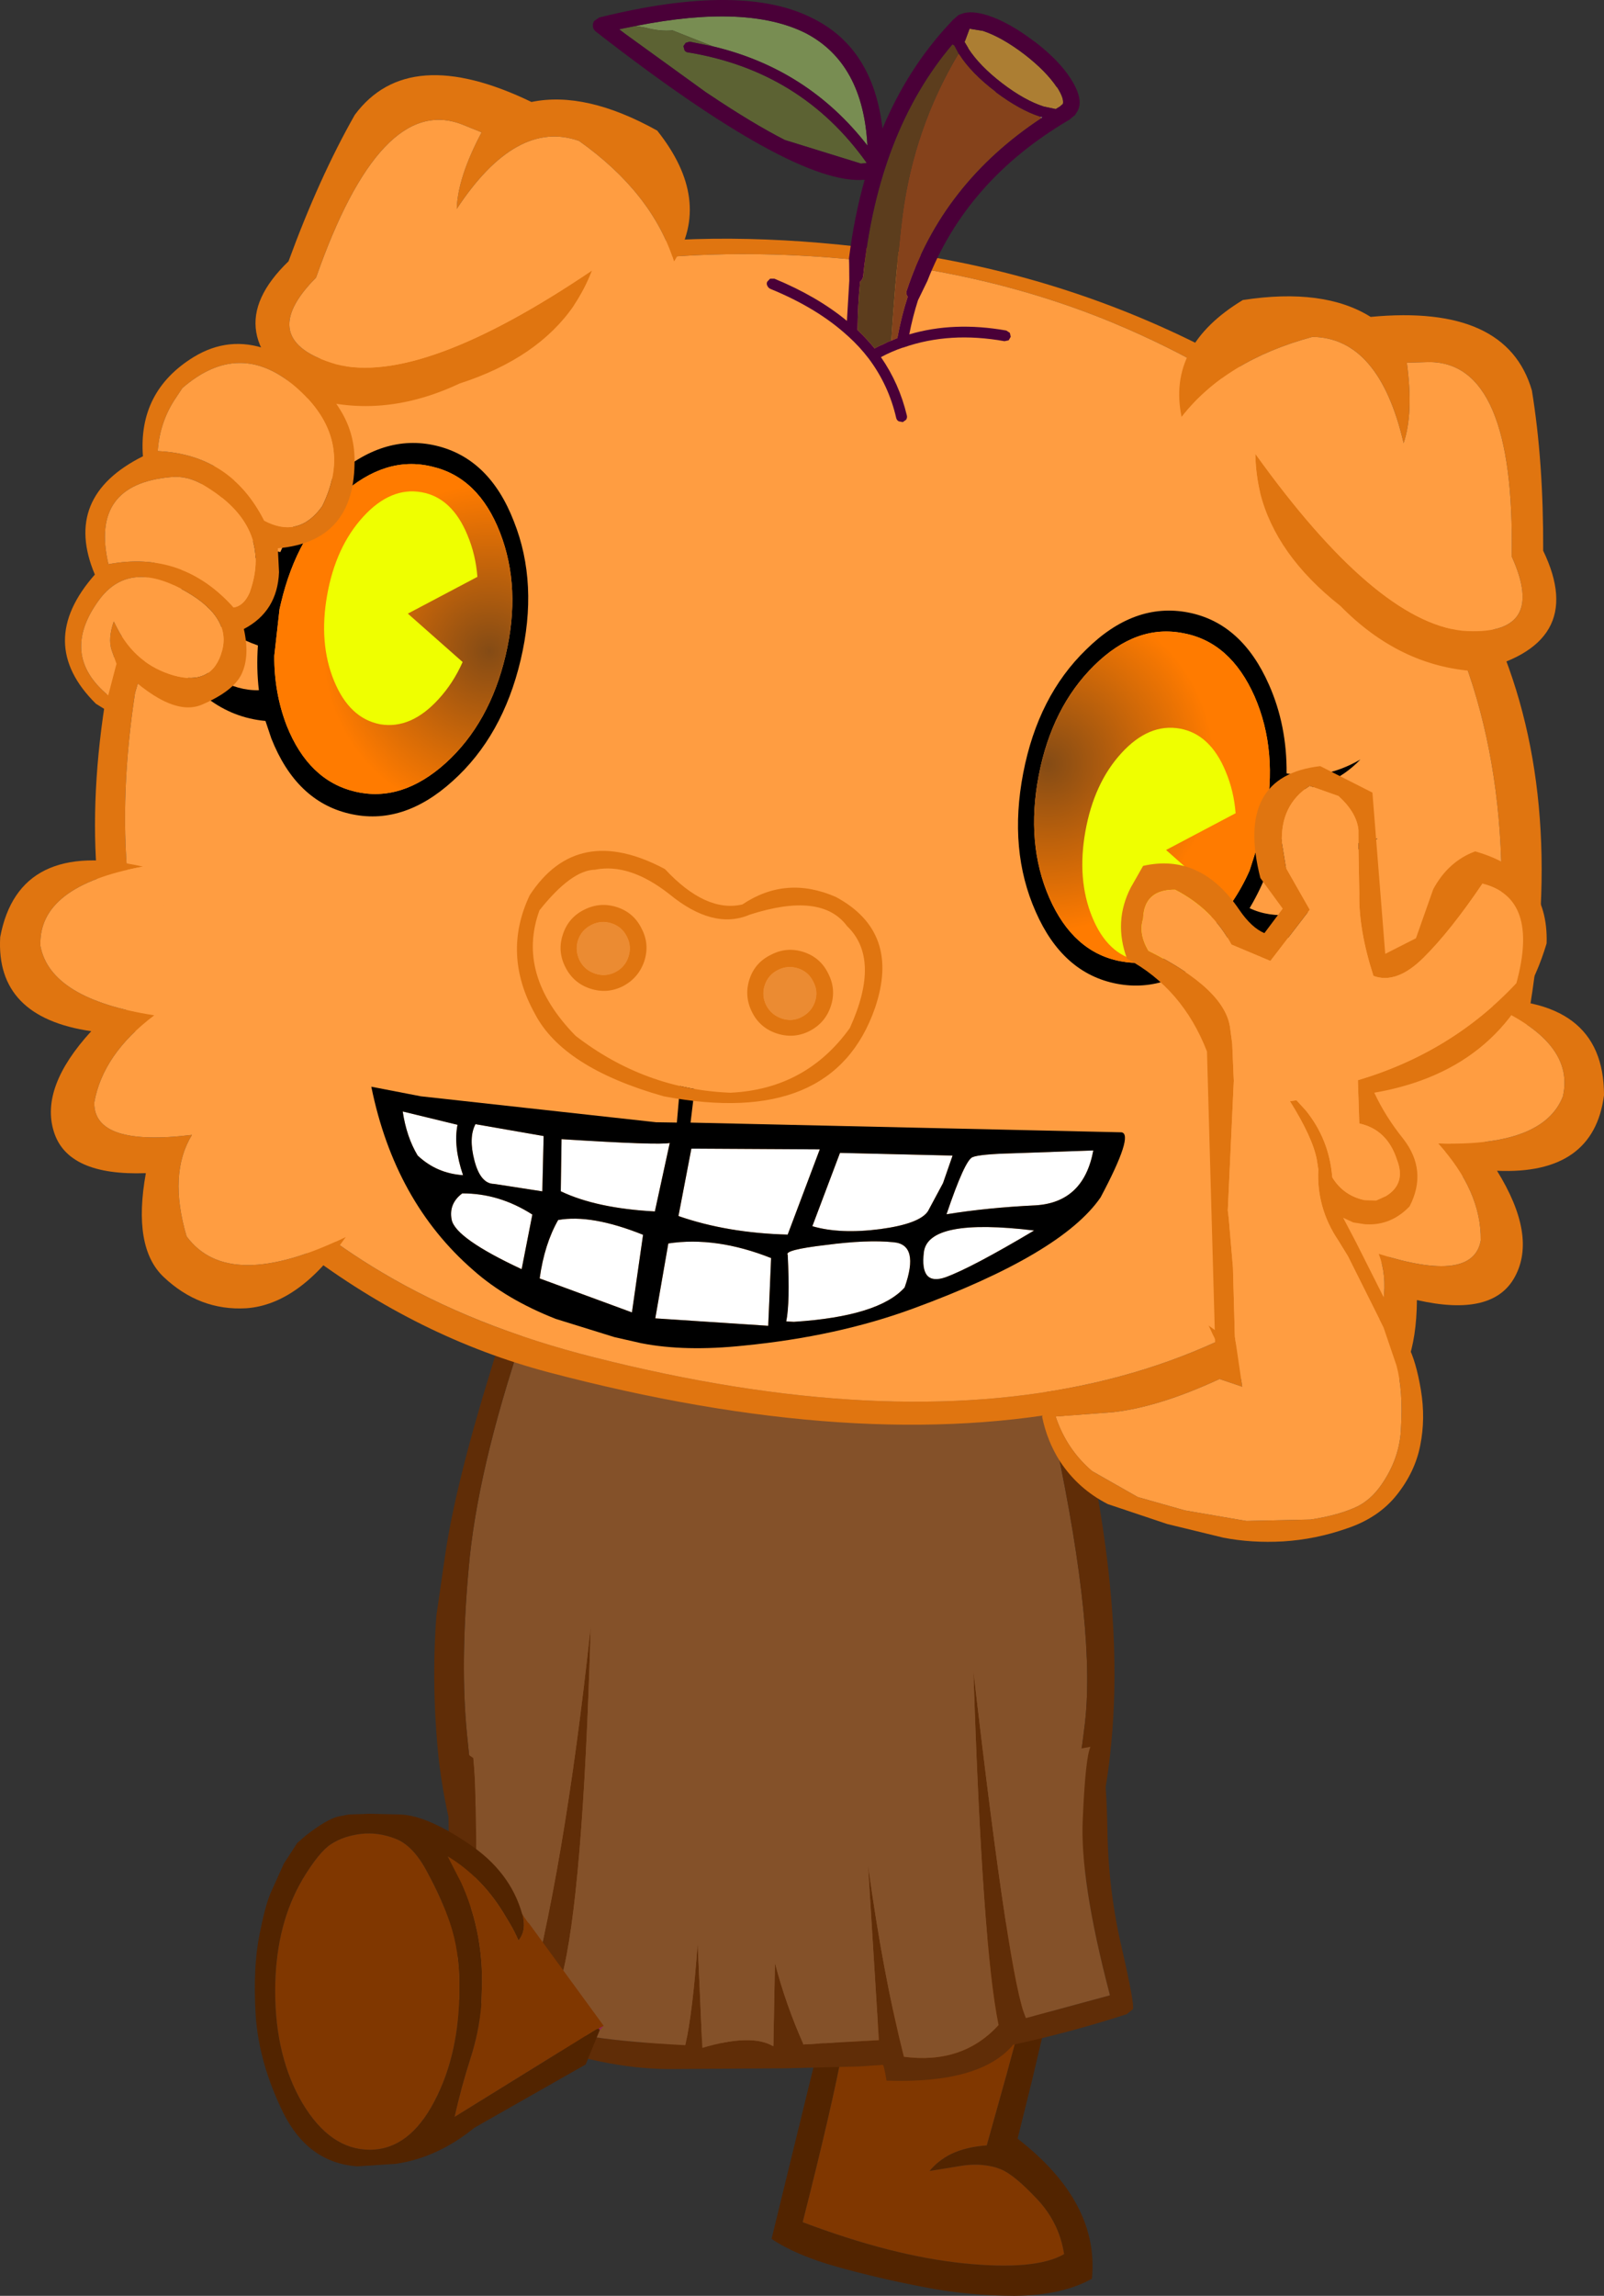 <svg version="1.1" xmlns="http://www.w3.org/2000/svg" xmlns:xlink="http://www.w3.org/1999/xlink" width="222.158" height="317.751" viewBox="0,0,222.158,317.751"><rect x="0" y="0" width="222.158" height="317.751" fill="#333333" stroke="none"/><defs><radialGradient cx="201.182" cy="106.212" r="23.052" gradientUnits="userSpaceOnUse" id="color-1"><stop offset="0" stop-color="#844b15"/><stop offset="1" stop-color="#ff7b00"/></radialGradient><radialGradient cx="278.461" cy="121.78" r="23.09" gradientUnits="userSpaceOnUse" id="color-2"><stop offset="0" stop-color="#844b15"/><stop offset="1" stop-color="#ff7b00"/></radialGradient></defs><g transform="translate(-133.38,-16.068)"><g data-paper-data="{&quot;isPaintingLayer&quot;:true}" stroke-linecap="butt" stroke-linejoin="miter" stroke-dasharray="" stroke-dashoffset="0" style="mix-blend-mode: normal"><g data-paper-data="{&quot;index&quot;:null}" fill-rule="nonzero" stroke="none" stroke-width="1" stroke-miterlimit="10"><path d="M215.136,170.061c3.193,-4.21 7.193,-7.017 12,-8.421c4.772,-1.439 9.596,-1.965 14.473,-1.579c5.965,0.035 11.684,1.368 17.158,4l0.105,0.053c3.895,3.193 7.053,7.053 9.474,11.579c1.614,3.053 2.947,6.246 4,9.579c1.544,4.912 2.86,9.807 3.947,14.684l2.789,13.052l0.474,2.421c3.825,18 5.158,31.28 4,39.841l-0.263,2.105c-0.842,5.544 -2.088,10.982 -3.737,16.316l-2.21,6.526c-2.982,8.105 -8.614,13.473 -16.894,16.105c-7.789,2.421 -15.772,3.333 -23.947,2.737c-6.14,-0.175 -11.859,-1.561 -17.158,-4.158c-2.105,-1.053 -4.158,-2.298 -6.158,-3.737c-6.702,-4.842 -11,-11.368 -12.895,-19.579c-0.842,-3.649 -1.579,-8.737 -2.21,-15.263c-0.667,-6.526 -0.596,-14.263 0.211,-23.21c0.772,-8.982 3.316,-19.859 7.631,-32.631c1.684,-4.912 2.754,-8.579 3.21,-11l0.211,-3l5.789,-16.421" fill="#845129"/><path d="M258.766,164.008l-0.421,-1l0.158,-0.053l0.263,0.316c3.298,1.193 6.14,3.105 8.526,5.737c3.614,4.035 6.386,8.438 8.316,13.21c1.93,4.737 3.386,9.772 4.368,15.105c0.947,5.298 1.807,9.596 2.579,12.895l1.842,7.526c1.789,8.877 2.86,17.035 3.21,24.473c0.246,5.403 0.14,10.456 -0.316,15.158c-0.351,3.825 -0.93,7.403 -1.737,10.737c-1.86,7.403 -3.386,12.158 -4.579,14.263c-1.228,2.07 -3.298,4.807 -6.21,8.21c-2.912,3.368 -8.789,6.281 -17.631,8.737c-8.877,2.456 -17.701,2.895 -26.473,1.316c-7.544,-1.333 -14.123,-3.667 -19.737,-7c-2.526,-1.509 -4.737,-3.456 -6.631,-5.842c-5.333,-7.333 -8.702,-16.614 -10.105,-27.842c-0.737,-6.842 -0.86,-13.596 -0.368,-20.263l1.211,-8.368c0.947,-6.491 3.053,-15.017 6.316,-25.579c1.579,-5.263 2.702,-8.667 3.368,-10.21l1.526,-3.316l0.947,-1.737l0.474,-1l1.684,-3l-0.211,3c-0.456,2.421 -1.526,6.088 -3.21,11c-4.316,12.772 -6.86,23.649 -7.631,32.631c-0.807,8.947 -0.877,16.684 -0.211,23.21c0.632,6.526 1.368,11.614 2.21,15.263c1.895,8.21 6.193,14.737 12.895,19.579c2,1.439 4.053,2.684 6.158,3.737c5.298,2.596 11.017,3.982 17.158,4.158c8.175,0.596 16.158,-0.316 23.947,-2.737c8.281,-2.632 13.912,-8 16.894,-16.105l2.21,-6.526c1.649,-5.333 2.895,-10.772 3.737,-16.316l0.263,-2.105c1.158,-8.561 -0.175,-21.842 -4,-39.841l-0.474,-2.421l-2.789,-13.052c-1.088,-4.877 -2.403,-9.772 -3.947,-14.684c-1.053,-3.333 -2.386,-6.526 -4,-9.579c-2.421,-4.526 -5.579,-8.386 -9.474,-11.579l-0.105,-0.105" fill="#602d07"/></g><g fill-rule="nonzero" stroke="none" stroke-width="1" stroke-miterlimit="10"><path d="M272.777,303.23l7.104,-26.193l3.212,-1.986l0.049,0.011l-6.82,28.935l-0.049,-0.011l0.049,0.011l-2.002,8.071c7.564,5.861 10.995,12.323 10.293,19.387c-2.81,1.557 -6.4,2.345 -10.767,2.363c-4.361,-0.015 -8.567,-0.425 -12.619,-1.232c-4.059,-0.774 -8.017,-1.698 -11.874,-2.772c-3.824,-1.067 -6.86,-2.359 -9.11,-3.876l5.358,-21.932l1.297,-5.286l3.25,0.702c-0.95,5.189 -2.813,13.256 -5.591,24.201c8.258,3.125 15.699,5.025 22.322,5.7c6.623,0.675 11.251,0.25 13.883,-1.278c-0.462,-2.952 -1.73,-5.511 -3.804,-7.677c-2.067,-2.199 -3.716,-3.552 -4.947,-4.058l-0.668,-0.247c-1.587,-0.446 -3.256,-0.515 -5.006,-0.206l-4.22,0.686c0.792,-0.963 1.786,-1.744 2.981,-2.345c1.38,-0.664 3.03,-1.063 4.949,-1.198l2.73,-9.77" fill="#522400"/><path d="M250.149,299.422l29.732,-22.385l-7.104,26.193l-2.73,9.77c-1.919,0.135 -3.569,0.534 -4.949,1.198c-1.195,0.601 -2.189,1.382 -2.981,2.345l4.22,-0.686c1.75,-0.309 3.419,-0.24 5.006,0.206l0.668,0.247c1.231,0.506 2.88,1.859 4.947,4.058c2.074,2.166 3.342,4.725 3.804,7.677c-2.632,1.527 -7.26,1.953 -13.883,1.278c-6.623,-0.675 -14.064,-2.576 -22.322,-5.7c2.778,-10.945 4.641,-19.012 5.591,-24.201" fill="#803700"/></g><g fill-rule="nonzero" stroke="none" stroke-width="1" stroke-miterlimit="10"><path d="M198.934,259.394c0.146,1.458 0.238,2.989 0.277,4.593l0.102,5.395c0.039,1.935 0.019,3.631 -0.058,5.089l-0.525,4.71c-0.292,1.672 -0.685,3.364 -1.181,5.074l-0.583,2.085l-2.144,6.372c4.025,0.136 7.748,1.006 11.17,2.61c3.714,-13.542 6.781,-31.584 9.201,-54.128c-0.71,24.964 -2.061,41.189 -4.054,48.674l-1.502,6.474c2.071,1.322 8.292,2.25 18.665,2.785c0.68,-3.072 1.249,-7.762 1.706,-14.072l0.642,14.451c4.569,-1.361 7.85,-1.434 9.843,-0.219l0.219,-11.549c0.962,3.743 2.265,7.466 3.908,11.17v0.117l10.484,-0.598l-1.502,-24.221c1.39,10.12 3.048,18.961 4.972,26.524c5.424,0.71 9.794,-0.753 13.109,-4.389c-1.497,-7.233 -2.659,-23.564 -3.485,-48.995c3.325,28.775 5.75,44.786 7.276,48.033l11.607,-3.15v-0.117c-2.78,-10.586 -4.025,-18.699 -3.733,-24.337c0.243,-5.629 0.598,-8.944 1.064,-9.945c0.467,0.36 0.948,0.967 1.444,1.823c0.496,0.855 0.797,4.083 0.904,9.682c0.078,5.561 0.739,11 1.983,16.317c1.215,5.308 1.73,8.142 1.546,8.501l-0.846,0.685c-5.211,1.682 -10.455,3.091 -15.734,4.229c-3.033,3.607 -8.88,5.264 -17.542,4.972c-0.253,-1.526 -0.433,-2.255 -0.54,-2.187l-3.15,0.219l-10.266,0.262l-16.215,0.102c-5.988,-0.029 -12.511,-1.366 -19.569,-4.01c-3.714,-2.207 -6.513,-3.135 -8.399,-2.785c-2.071,0.36 -4.263,-0.083 -6.576,-1.327c0.962,-2.498 1.764,-5.157 2.406,-7.976l0.7,-3.689l0.642,-4.812l0.365,-4.972l-0.102,-8.939c-0.068,-1.633 -0.194,-3.237 -0.379,-4.812l2.683,-0.525l1.167,0.802" fill="#602d07"/><path d="M199.211,263.988c-0.039,-1.604 -0.131,-3.135 -0.277,-4.593l12.847,-18.723l53.37,4.01l3.048,2.668c0.826,25.431 1.988,41.763 3.485,48.995c-3.315,3.636 -7.685,5.099 -13.109,4.389c-1.925,-7.563 -3.582,-16.405 -4.972,-26.524l1.502,24.221l-10.484,0.598v-0.117c-1.643,-3.704 -2.946,-7.427 -3.908,-11.17l-0.219,11.549c-1.993,-1.215 -5.274,-1.142 -9.843,0.219l-0.642,-14.451c-0.457,6.309 -1.026,11 -1.706,14.072c-10.373,-0.535 -16.594,-1.463 -18.665,-2.785l1.502,-6.474c1.993,-7.485 3.344,-23.71 4.054,-48.674c-2.421,22.544 -5.488,40.586 -9.201,54.128c-3.422,-1.604 -7.145,-2.474 -11.17,-2.61l2.144,-6.372l0.583,-2.085c0.496,-1.711 0.889,-3.402 1.181,-5.074l0.525,-4.71c0.078,-1.458 0.097,-3.155 0.058,-5.089l-0.102,-5.395M284.413,257.834c-0.467,1.001 -0.821,4.316 -1.064,9.945c-0.292,5.638 0.953,13.751 3.733,24.337v0.117l-11.607,3.15c-1.526,-3.247 -3.952,-19.258 -7.276,-48.033l13.372,11.884l0.277,-0.481c0.243,-0.399 0.578,-0.612 1.006,-0.642l1.56,-0.277" fill="#845129"/></g><g fill-rule="nonzero" stroke="none" stroke-width="1" stroke-miterlimit="10"><path d="M260.331,51.301c15.075,2.376 29.246,7.117 42.515,14.222c35.432,19.033 49.493,49.507 42.182,91.422c-1.593,9.162 -4.962,16.927 -10.106,23.298c-26.231,32.338 -68.104,40.918 -125.619,25.74c-11.965,-3.172 -23.247,-8.767 -33.847,-16.784c-10.6,-8.018 -18.625,-18.7 -24.074,-32.045c-5.449,-13.346 -6.301,-29.67 -2.554,-48.973c16.116,-46.978 53.284,-65.937 111.503,-56.879M152.08,111.998c-5.599,36.63 5.795,63.352 34.182,80.166c8.505,5.062 18.349,8.993 29.531,11.794c53.31,13.466 92.077,4.68 116.303,-26.358c4.065,-5.29 6.654,-11.711 7.768,-19.261c6.988,-47.678 -10.5,-80.227 -52.465,-97.648c-13.933,-5.758 -29.567,-8.89 -46.903,-9.395c-47.155,-1.266 -76.627,18.967 -88.417,60.702" fill="#e07510"/><path d="M240.497,51.296c17.336,0.505 32.97,3.636 46.903,9.395c41.965,17.421 59.453,49.97 52.465,97.648c-1.113,7.551 -3.703,13.971 -7.768,19.261c-24.226,31.038 -62.993,39.824 -116.303,26.358c-11.182,-2.801 -21.026,-6.733 -29.531,-11.794c-28.387,-16.814 -39.781,-43.536 -34.182,-80.166c11.789,-41.734 41.262,-61.968 88.417,-60.702" fill="#ff9d41"/></g><g data-paper-data="{&quot;index&quot;:null}" fill-rule="nonzero" stroke="none" stroke-width="1" stroke-miterlimit="10"><path d="M172.203,92.482c1.77,-4.045 4.185,-7.442 7.245,-10.192c4.639,-4.183 9.412,-5.697 14.316,-4.541c4.938,1.164 8.531,4.649 10.778,10.456c2.297,5.747 2.614,12.144 0.952,19.189c-1.662,7.045 -4.809,12.643 -9.441,16.793c-4.598,4.158 -9.366,5.655 -14.304,4.491c-4.905,-1.156 -8.501,-4.625 -10.79,-10.406l-0.812,-2.422c-2.95,-0.27 -5.614,-1.306 -7.991,-3.105c-2.47,-1.857 -4.05,-4.479 -4.741,-7.864c4.097,4.578 8.037,6.817 11.82,6.717c-0.237,-2.004 -0.281,-4.068 -0.135,-6.194c-4.812,-1.701 -8.841,-4.988 -12.089,-9.862c3.896,3.327 8.099,5.203 12.609,5.628l0.448,-2.126l1.234,-4.331c-3.748,-1.698 -6.297,-4.424 -7.646,-8.177c2.295,3.197 5.144,5.179 8.544,5.945M180.609,84.583c-4.06,3.682 -6.827,8.644 -8.299,14.884l-0.214,0.906l-0.728,6.469c-0.021,3.395 0.55,6.611 1.714,9.647c2.028,5.082 5.192,8.13 9.492,9.143c4.3,1.014 8.476,-0.304 12.529,-3.953c4.06,-3.682 6.827,-8.644 8.299,-14.884c1.472,-6.24 1.215,-11.914 -0.772,-17.022c-1.987,-5.108 -5.134,-8.152 -9.442,-9.132c-4.292,-1.047 -8.485,0.267 -12.579,3.941" fill="#000000"/><path d="M172.311,99.467c1.472,-6.24 4.238,-11.202 8.299,-14.884c4.094,-3.674 8.287,-4.988 12.579,-3.941c4.308,0.98 7.455,4.024 9.442,9.132c1.987,5.108 2.244,10.782 0.772,17.022c-1.472,6.24 -4.238,11.202 -8.299,14.884c-4.052,3.649 -8.229,4.966 -12.529,3.953c-4.3,-1.014 -7.464,-4.061 -9.492,-9.143c-1.163,-3.037 -1.734,-6.252 -1.714,-9.647l0.728,-6.469l0.214,-0.906" fill="url(#color-1)"/></g><path d="M198.135,90.157c0.754,1.796 1.209,3.713 1.366,5.749l-9.632,5.089l7.585,6.701c-0.868,1.958 -1.988,3.68 -3.361,5.167c-2.536,2.769 -5.217,3.919 -8.042,3.451c-2.847,-0.542 -4.983,-2.549 -6.407,-6.023c-1.425,-3.474 -1.742,-7.426 -0.953,-11.857c0.795,-4.464 2.46,-8.08 4.996,-10.849c2.536,-2.769 5.231,-3.899 8.083,-3.391c2.819,0.502 4.941,2.49 6.366,5.964" fill="#efff00" fill-rule="nonzero" stroke="none" stroke-width="1" stroke-miterlimit="10"/><g data-paper-data="{&quot;index&quot;:null}" fill-rule="nonzero" stroke="none" stroke-width="1" stroke-miterlimit="10"><path d="M311.575,123.106c3.416,0.694 6.826,0.052 10.23,-1.924c-2.768,2.872 -6.209,4.314 -10.324,4.328l-0.648,4.456l-0.462,2.123c4.288,1.459 8.891,1.469 13.808,0.03c-4.959,3.116 -9.981,4.465 -15.067,4.046c-0.737,1.999 -1.623,3.865 -2.66,5.596c3.41,1.64 7.921,1.211 13.534,-1.287c-2.017,2.806 -4.532,4.55 -7.546,5.233c-2.906,0.668 -5.759,0.522 -8.562,-0.44l-1.732,1.878c-4.456,4.337 -9.157,6.028 -14.105,5.074c-4.982,-0.961 -8.719,-4.279 -11.21,-9.955c-2.526,-5.683 -3.104,-12.078 -1.735,-19.186c1.369,-7.108 4.278,-12.814 8.728,-17.116c4.428,-4.377 9.133,-6.085 14.115,-5.124c4.948,0.954 8.682,4.289 11.201,10.006c1.666,3.762 2.477,7.85 2.435,12.265M307.141,112.456c-2.23,-5.029 -5.517,-7.945 -9.861,-8.747c-4.331,-0.87 -8.449,0.618 -12.354,4.464c-3.904,3.846 -6.463,8.917 -7.676,15.213c-1.213,6.296 -0.721,11.955 1.475,16.977c2.202,4.988 5.473,7.901 9.811,8.737c4.338,0.836 8.473,-0.648 12.404,-4.454c2.305,-2.294 4.143,-4.994 5.514,-8.099l1.985,-6.2l0.176,-0.914c1.213,-6.296 0.721,-11.955 -1.475,-16.977" fill="#000000"/><path d="M308.616,129.433l-0.176,0.914l-1.985,6.2c-1.372,3.106 -3.21,5.805 -5.514,8.099c-3.932,3.806 -8.066,5.29 -12.404,4.454c-4.338,-0.836 -7.608,-3.749 -9.811,-8.737c-2.196,-5.022 -2.688,-10.681 -1.475,-16.977c1.213,-6.296 3.771,-11.367 7.676,-15.213c3.904,-3.846 8.022,-5.334 12.354,-4.464c4.344,0.803 7.632,3.718 9.861,8.747c2.196,5.022 2.688,10.681 1.475,16.977" fill="url(#color-2)"/></g><path d="M303.149,122.872c0.754,1.796 1.209,3.713 1.366,5.749l-9.632,5.089l7.585,6.701c-0.868,1.958 -1.988,3.68 -3.361,5.167c-2.536,2.769 -5.217,3.919 -8.042,3.451c-2.847,-0.542 -4.983,-2.549 -6.407,-6.023c-1.425,-3.474 -1.742,-7.426 -0.953,-11.857c0.795,-4.464 2.46,-8.08 4.996,-10.849c2.536,-2.769 5.231,-3.899 8.083,-3.391c2.819,0.502 4.941,2.49 6.366,5.964" fill="#efff00" fill-rule="nonzero" stroke="none" stroke-width="1" stroke-miterlimit="10"/><g fill-rule="evenodd" stroke="none" stroke-width="1" stroke-miterlimit="10"><path d="M307.92,84.288c-0.42,-1.763 -0.644,-3.566 -0.672,-5.409c11.08,15.448 20.649,23.613 28.708,24.494c7.905,0.558 10.171,-2.872 6.798,-10.291c0.316,-18.034 -3.542,-27.001 -11.572,-26.899l-2.947,0.085c0.627,4.681 0.476,8.391 -0.451,11.13c-2.262,-9.713 -6.468,-14.614 -12.617,-14.703c-7.993,2.148 -14.037,5.842 -18.132,11.083c-1.367,-6.547 1.459,-11.941 8.478,-16.183c7.472,-1.151 13.374,-0.373 17.706,2.334c12.562,-1.194 20.005,2.197 22.329,10.174c1.076,6.565 1.598,13.962 1.567,22.191c4.234,8.768 1.055,14.323 -9.538,16.666c-6.921,-0.471 -13.104,-3.481 -18.55,-9.031c-5.961,-4.695 -9.663,-9.908 -11.106,-15.641" data-paper-data="{&quot;index&quot;:null}" fill="#e07510"/><path d="M307.92,84.288l-10.886,-10.51c4.096,-5.241 10.14,-8.935 18.132,-11.083c6.149,0.09 10.355,4.991 12.617,14.703c0.928,-2.739 1.078,-6.449 0.451,-11.13l2.947,-0.085c8.03,-0.102 11.888,8.865 11.572,26.899c3.373,7.418 1.107,10.848 -6.798,10.291c-8.059,-0.881 -17.628,-9.045 -28.708,-24.494c0.028,1.843 0.252,3.646 0.672,5.409" data-paper-data="{&quot;index&quot;:null}" fill="#ff9d41"/></g><g data-paper-data="{&quot;index&quot;:null}" fill-rule="evenodd" stroke="none" stroke-width="1" stroke-miterlimit="10"><path d="M212.876,58.337c-3.344,4.875 -8.626,8.478 -15.847,10.811c-7.034,3.313 -13.878,3.989 -20.532,2.027c-9.119,-5.876 -10.171,-12.19 -3.156,-18.941c2.829,-7.728 5.887,-14.483 9.176,-20.266c4.949,-6.673 13.107,-7.268 24.472,-1.786c5.002,-1.034 10.807,0.286 17.414,3.96c5.109,6.415 5.886,12.454 2.33,18.119c-2.021,-6.337 -6.406,-11.9 -13.155,-16.69c-5.797,-2.051 -11.443,1.084 -16.938,9.407c0.081,-2.891 1.229,-6.422 3.442,-10.594l-2.734,-1.104c-7.495,-2.884 -14.226,4.185 -20.193,21.206c-5.739,5.785 -4.805,9.789 2.801,12.011c7.863,1.973 19.672,-2.361 35.427,-13c-0.666,1.719 -1.502,3.332 -2.508,4.839" data-paper-data="{&quot;index&quot;:null}" fill="#e07510"/><path d="M212.876,58.337c1.006,-1.507 1.842,-3.12 2.508,-4.839c-15.755,10.639 -27.564,14.973 -35.427,13c-7.607,-2.222 -8.54,-6.226 -2.801,-12.011c5.967,-17.022 12.698,-24.091 20.193,-21.206l2.734,1.104c-2.213,4.172 -3.361,7.703 -3.442,10.594c5.494,-8.322 11.14,-11.458 16.938,-9.407c6.749,4.79 11.134,10.353 13.155,16.69l-13.858,6.076" data-paper-data="{&quot;index&quot;:null}" fill="#ff9d41"/></g><g fill-rule="evenodd" stroke="none" stroke-width="1" stroke-miterlimit="10"><path d="M247.746,188.381c3.824,-0.506 6.951,-0.635 9.38,-0.385c2.436,0.207 2.952,2.295 1.546,6.262c-2.388,2.667 -7.499,4.252 -15.333,4.754l-1.062,-0.055c0.354,-1.719 0.422,-4.79 0.204,-9.214c-0.36,-0.454 1.394,-0.908 5.264,-1.363M245.892,185.779l3.828,-10.146l15.593,0.372l-1.323,3.808l-2.076,3.872c-0.753,1.171 -2.959,2.003 -6.616,2.495c-3.71,0.483 -6.846,0.349 -9.407,-0.401M227.348,184.372l1.79,-9.328l17.783,0.102l-4.445,11.797c-5.578,-0.147 -10.621,-1.004 -15.128,-2.57M208.125,193.008c0.444,-3.18 1.298,-5.875 2.563,-8.087c3.063,-0.552 6.982,0.131 11.758,2.048l-1.541,10.74l-12.779,-4.701M207.11,184.168l-1.482,7.558c-6.098,-2.843 -9.327,-5.121 -9.688,-6.834c-0.291,-1.484 0.196,-2.702 1.461,-3.654c3.409,-0.014 6.645,0.962 9.709,2.929M211.153,173.734c9.02,0.573 14.017,0.748 14.99,0.527l-2.063,9.476c-5.389,-0.287 -9.732,-1.218 -13.029,-2.791l0.103,-7.212M208.493,180.957l-6.661,-1.03c-1.263,-0.003 -2.175,-1.074 -2.737,-3.213c-0.561,-2.139 -0.515,-3.824 0.139,-5.056l9.438,1.644l-0.18,7.655M191.227,175.995c-1.023,-1.698 -1.713,-3.729 -2.07,-6.093l7.59,1.843c-0.398,1.972 -0.144,4.296 0.763,6.972c-2.444,-0.165 -4.538,-1.073 -6.283,-2.723M239.782,199.565l-15.643,-1.032l1.806,-10.368c4.401,-0.666 9.146,0.008 14.234,2.024l-0.397,9.376M264.359,192.839c-2.399,0.841 -3.407,-0.311 -3.024,-3.458c0.391,-3.189 5.482,-4.191 15.275,-3.006c-5.761,3.426 -9.845,5.58 -12.252,6.464M268.077,176.225c0.653,-0.277 2.497,-0.455 5.532,-0.534l11.194,-0.395c-0.89,4.795 -3.557,7.327 -7.999,7.595c-4.488,0.217 -8.598,0.63 -12.33,1.239c1.696,-5.002 2.896,-7.638 3.602,-7.905" fill="#ffffff"/><path d="M227.348,184.372c4.507,1.567 9.55,2.424 15.128,2.57l4.445,-11.797l-17.783,-0.102l-1.79,9.328M245.892,185.779c2.561,0.75 5.697,0.884 9.407,0.401c3.657,-0.492 5.862,-1.324 6.616,-2.495l2.076,-3.872l1.323,-3.808l-15.593,-0.372l-3.828,10.146M247.746,188.381c-3.87,0.455 -5.625,0.909 -5.264,1.363c0.218,4.424 0.15,7.495 -0.204,9.214l1.062,0.055c7.834,-0.502 12.945,-2.087 15.333,-4.754c1.405,-3.967 0.89,-6.055 -1.546,-6.262c-2.429,-0.249 -5.555,-0.121 -9.38,0.385M230.889,156.003l-1.865,15.438l59.679,1.343c1.18,0.162 0.218,3.165 -2.888,9.007c-3.604,5.234 -12.273,10.368 -26.006,15.401c-6.984,2.561 -14.78,4.264 -23.389,5.11c-5.429,0.574 -10.163,0.466 -14.201,-0.324l-3.726,-0.845l-8.131,-2.524c-4.577,-1.796 -8.388,-4.045 -11.434,-6.747c-7.253,-6.301 -11.96,-14.764 -14.12,-25.388l6.857,1.325l32.586,3.593l2.877,0.045l1.297,-15.016l2.463,-0.418M268.077,176.225c-0.706,0.268 -1.907,2.903 -3.602,7.905c3.732,-0.609 7.842,-1.022 12.33,-1.239c4.442,-0.268 7.108,-2.8 7.999,-7.595l-11.194,0.395c-3.036,0.079 -4.88,0.257 -5.532,0.534M264.359,192.839c2.406,-0.883 6.49,-3.038 12.252,-6.464c-9.793,-1.185 -14.885,-0.183 -15.275,3.006c-0.383,3.147 0.625,4.299 3.024,3.458M239.782,199.565l0.397,-9.376c-5.088,-2.015 -9.833,-2.69 -14.234,-2.024l-1.806,10.368l15.643,1.032M191.227,175.995c1.745,1.65 3.84,2.558 6.283,2.723c-0.907,-2.677 -1.162,-5.001 -0.763,-6.972l-7.59,-1.843c0.357,2.364 1.047,4.395 2.07,6.093M208.493,180.957l0.18,-7.655l-9.438,-1.644c-0.654,1.232 -0.701,2.918 -0.139,5.056c0.561,2.139 1.474,3.21 2.737,3.213l6.661,1.03M211.153,173.734l-0.103,7.212c3.297,1.573 7.64,2.503 13.029,2.791l2.063,-9.476c-0.973,0.221 -5.969,0.046 -14.99,-0.527M207.11,184.168c-3.064,-1.967 -6.3,-2.943 -9.709,-2.929c-1.265,0.952 -1.752,2.17 -1.461,3.654c0.361,1.713 3.59,3.991 9.688,6.834l1.482,-7.558M208.125,193.008l12.779,4.701l1.541,-10.74c-4.775,-1.918 -8.695,-2.6 -11.758,-2.048c-1.264,2.212 -2.119,4.907 -2.563,8.087" fill="#000000"/></g><g fill-rule="evenodd" stroke="none" stroke-miterlimit="10"><path d="M250.697,144.24c3.161,3.035 3.289,7.739 0.385,14.113c-4.046,5.635 -9.557,8.62 -16.535,8.953c-7.894,-0.312 -15.042,-2.936 -21.443,-7.872c-5.511,-5.63 -7.179,-11.424 -5.004,-17.382c2.943,-3.7 5.503,-5.571 7.681,-5.613c3.183,-0.636 6.615,0.488 10.294,3.373c4.076,3.342 7.792,4.291 11.149,2.847c6.623,-2.129 11.114,-1.602 13.473,1.581M248.457,155.306c0.503,-1.54 0.383,-3.036 -0.361,-4.489c-0.719,-1.482 -1.857,-2.477 -3.414,-2.985c-1.556,-0.508 -3.063,-0.381 -4.521,0.38c-1.482,0.719 -2.475,1.849 -2.978,3.389c-0.508,1.556 -0.385,3.08 0.367,4.571c0.728,1.449 1.87,2.427 3.426,2.935c1.556,0.508 3.059,0.398 4.508,-0.33c1.474,-0.757 2.465,-1.913 2.972,-3.47M243.934,150.117c0.949,0.316 1.637,0.919 2.064,1.811c0.482,0.888 0.565,1.806 0.249,2.755c-0.316,0.949 -0.934,1.66 -1.855,2.133c-0.863,0.453 -1.768,0.521 -2.717,0.205c-0.965,-0.32 -1.681,-0.922 -2.146,-1.805c-0.456,-0.917 -0.527,-1.85 -0.211,-2.799c0.316,-0.949 0.921,-1.645 1.817,-2.089c0.9,-0.461 1.833,-0.531 2.799,-0.211M222.254,144.609c-0.719,-1.482 -1.857,-2.477 -3.414,-2.985c-1.556,-0.508 -3.069,-0.392 -4.539,0.349c-1.465,0.724 -2.452,1.863 -2.96,3.42c-0.524,1.552 -0.408,3.065 0.349,4.539c0.74,1.47 1.888,2.458 3.445,2.966c1.556,0.508 3.059,0.398 4.508,-0.33c1.457,-0.761 2.448,-1.918 2.972,-3.47c0.508,-1.556 0.387,-3.053 -0.361,-4.489M213.451,146.203c0.316,-0.949 0.932,-1.651 1.849,-2.108c0.9,-0.461 1.833,-0.531 2.799,-0.211c0.949,0.316 1.645,0.921 2.089,1.817c0.461,0.9 0.533,1.825 0.218,2.774c-0.299,0.953 -0.909,1.666 -1.83,2.139c-0.896,0.444 -1.818,0.508 -2.767,0.193c-0.965,-0.32 -1.672,-0.919 -2.121,-1.799c-0.456,-0.917 -0.535,-1.852 -0.236,-2.805" fill="#ff9d41" stroke-width="1"/><path d="M248.457,155.306c-0.508,1.556 -1.499,2.713 -2.972,3.47c-1.449,0.728 -2.951,0.838 -4.508,0.33c-1.556,-0.508 -2.699,-1.486 -3.426,-2.935c-0.753,-1.491 -0.875,-3.014 -0.367,-4.571c0.503,-1.54 1.496,-2.669 2.978,-3.389c1.457,-0.761 2.964,-0.888 4.521,-0.38c1.556,0.508 2.694,1.503 3.414,2.985c0.744,1.453 0.865,2.949 0.361,4.489M250.697,144.24c-2.359,-3.183 -6.85,-3.71 -13.473,-1.581c-3.356,1.444 -7.072,0.495 -11.149,-2.847c-3.679,-2.884 -7.11,-4.009 -10.294,-3.373c-2.178,0.043 -4.738,1.914 -7.681,5.613c-2.175,5.958 -0.507,11.752 5.004,17.382c6.401,4.936 13.548,7.56 21.443,7.872c6.977,-0.333 12.489,-3.317 16.535,-8.953c2.904,-6.374 2.776,-11.078 -0.385,-14.113M243.934,150.117c-0.965,-0.32 -1.898,-0.25 -2.799,0.211c-0.896,0.444 -1.502,1.14 -1.817,2.089c-0.316,0.949 -0.245,1.882 0.211,2.799c0.465,0.884 1.18,1.485 2.146,1.805c0.949,0.316 1.855,0.247 2.717,-0.205c0.921,-0.473 1.54,-1.184 1.855,-2.133c0.316,-0.949 0.233,-1.867 -0.249,-2.755c-0.427,-0.892 -1.115,-1.495 -2.064,-1.811M249.174,140.224c5.988,3.231 7.786,8.348 5.395,15.351c-3.86,11.118 -13.614,15.194 -29.261,12.226c-9.321,-2.633 -15.273,-6.45 -17.856,-11.45c-3.043,-5.491 -3.278,-10.951 -0.707,-16.381c4.396,-6.718 10.639,-7.923 18.73,-3.618c3.771,4.045 7.346,5.677 10.727,4.896c4.037,-2.707 8.361,-3.049 12.973,-1.026M222.254,144.609c0.749,1.436 0.869,2.933 0.361,4.489c-0.524,1.552 -1.515,2.709 -2.972,3.47c-1.449,0.728 -2.951,0.838 -4.508,0.33c-1.556,-0.508 -2.705,-1.496 -3.445,-2.966c-0.757,-1.474 -0.873,-2.987 -0.349,-4.539c0.508,-1.556 1.494,-2.696 2.96,-3.42c1.47,-0.74 2.983,-0.856 4.539,-0.349c1.556,0.508 2.694,1.503 3.414,2.985M213.451,146.203c-0.299,0.953 -0.22,1.888 0.236,2.805c0.448,0.879 1.155,1.479 2.121,1.799c0.949,0.316 1.871,0.251 2.767,-0.193c0.921,-0.473 1.531,-1.186 1.83,-2.139c0.316,-0.949 0.243,-1.873 -0.218,-2.774c-0.444,-0.896 -1.14,-1.502 -2.089,-1.817c-0.965,-0.32 -1.898,-0.25 -2.799,0.211c-0.917,0.456 -1.533,1.159 -1.849,2.108" fill="#e07510" stroke-width="1"/><path d="M243.942,150.092c0.949,0.316 1.652,0.932 2.079,1.824c0.482,0.888 0.566,1.826 0.251,2.775c-0.316,0.949 -0.947,1.675 -1.868,2.148c-0.863,0.453 -1.788,0.523 -2.736,0.207c-0.965,-0.32 -1.696,-0.935 -2.161,-1.818c-0.456,-0.917 -0.528,-1.87 -0.213,-2.818c0.316,-0.949 0.934,-1.66 1.83,-2.104c0.9,-0.461 1.853,-0.532 2.818,-0.213" data-paper-data="{&quot;noHover&quot;:false,&quot;origItem&quot;:[&quot;Path&quot;,{&quot;applyMatrix&quot;:true,&quot;segments&quot;:[[[265.84138,169.18595],[0,0],[-1.96666,-0.13333]],[[260.69138,170.93595],[1.46667,-1.3],[-1.46666,1.26666]],[[258.29138,175.73595],[0.13333,-1.93333],[-0.13333,1.93333]],[[260.04138,180.88595],[-1.3,-1.5],[1.3,1.43333]],[[264.94138,183.23595],[-1.96666,-0.13333],[1.93333,0.13333]],[[269.94138,181.53595],[-1.4,1.26667],[1.5,-1.33334]],[[272.39138,176.63595],[-0.13333,1.93333],[0.13333,-1.93333]],[[270.59138,171.58595],[1.33333,1.43333],[-1.23334,-1.46667]],[[265.84138,169.18595],[1.93333,0.13333],[0,0]]],&quot;fillColor&quot;:[0,0,0,1],&quot;fillRule&quot;:&quot;evenodd&quot;}]}" fill="#eb8b32" stroke-width="0.5"/><path d="M213.427,146.195c0.316,-0.949 0.945,-1.666 1.862,-2.123c0.9,-0.461 1.853,-0.532 2.818,-0.213c0.949,0.316 1.66,0.934 2.104,1.83c0.461,0.9 0.535,1.844 0.219,2.793c-0.299,0.953 -0.922,1.681 -1.843,2.154c-0.896,0.444 -1.838,0.51 -2.787,0.194c-0.965,-0.32 -1.687,-0.932 -2.136,-1.812c-0.456,-0.917 -0.537,-1.872 -0.238,-2.825" data-paper-data="{&quot;noHover&quot;:false,&quot;origItem&quot;:[&quot;Path&quot;,{&quot;applyMatrix&quot;:true,&quot;segments&quot;:[[[206.74138,176.58595],[0,0],[-0.1,1.93333]],[[208.54138,181.73595],[-1.3,-1.5],[1.26666,1.43333]],[[213.39138,184.08595],[-1.96667,-0.13333],[1.93333,0.13333]],[[218.49138,182.38595],[-1.46667,1.26667],[1.5,-1.33334]],[[220.89138,177.48595],[-0.1,1.93333],[0.13333,-1.93333]],[[219.14138,172.38595],[1.3,1.46667],[-1.26666,-1.46667]],[[214.34138,169.98595],[1.93333,0.13333],[-1.96667,-0.13333]],[[209.19138,171.73595],[1.46667,-1.3],[-1.5,1.3]],[[206.74138,176.58595],[0.13333,-1.93334],[0,0]]],&quot;fillColor&quot;:[0,0,0,1],&quot;fillRule&quot;:&quot;evenodd&quot;}]}" fill="#eb8b32" stroke-width="0.5"/></g><g fill-rule="evenodd" stroke="none" stroke-width="1" stroke-miterlimit="10"><path d="M153.174,136.01c-9.691,1.781 -14.423,5.441 -14.196,10.982c0.929,4.91 6.183,8.11 15.764,9.599c-4.737,3.567 -7.507,7.592 -8.308,12.077c-0.05,4.086 4.461,5.577 13.532,4.473c-2.193,3.576 -2.441,8.257 -0.745,14.043c3.893,5.276 11.245,5.301 22.058,0.075c-4.316,6.238 -8.913,9.531 -13.793,9.877c-4.311,0.251 -8.125,-1.193 -11.443,-4.331c-2.881,-2.719 -3.701,-7.509 -2.461,-14.369c-7.232,0.263 -11.481,-1.652 -12.745,-5.746c-1.285,-4.095 0.442,-8.728 5.181,-13.901c-8.84,-1.283 -13.043,-5.626 -12.609,-13.03c1.713,-9.089 8.301,-12.338 19.763,-9.748" data-paper-data="{&quot;index&quot;:null}" fill="#e07510"/><path d="M181.279,187.259c-10.813,5.226 -18.166,5.201 -22.058,-0.075c-1.696,-5.785 -1.448,-10.466 0.745,-14.043c-9.071,1.104 -13.582,-0.387 -13.532,-4.473c0.801,-4.485 3.57,-8.51 8.308,-12.077c-9.58,-1.489 -14.835,-4.688 -15.764,-9.599c-0.228,-5.541 4.504,-9.201 14.196,-10.982l28.106,51.249" data-paper-data="{&quot;index&quot;:null}" fill="#ff9d41"/></g><g data-paper-data="{&quot;index&quot;:null}" fill-rule="evenodd" stroke="none" stroke-width="1" stroke-miterlimit="10"><path d="M337.939,154.394c11.744,-0.408 17.611,4.013 17.599,13.262c-0.953,7.355 -5.892,10.839 -14.817,10.451c3.692,5.966 4.524,10.84 2.499,14.624c-2.005,3.786 -6.536,4.876 -13.593,3.269c-0.061,6.972 -1.76,11.524 -5.097,13.659c-3.845,2.465 -7.861,3.172 -12.05,2.122c-4.729,-1.25 -8.632,-5.342 -11.709,-12.275c9.649,7.15 16.878,8.497 21.686,4.039c2.745,-5.368 3.373,-10.013 1.886,-13.935c8.706,2.776 13.416,2.152 14.129,-1.872c0.049,-4.555 -1.921,-9.027 -5.91,-13.414c9.69,0.323 15.449,-1.84 17.277,-6.491c1.257,-5.401 -2.71,-9.88 -11.899,-13.436" data-paper-data="{&quot;index&quot;:null}" fill="#e07510"/><path d="M300.772,199.505l37.168,-45.11c9.189,3.556 13.156,8.035 11.899,13.436c-1.828,4.651 -7.587,6.815 -17.277,6.491c3.989,4.387 5.959,8.859 5.91,13.414c-0.713,4.024 -5.422,4.648 -14.129,1.872c1.487,3.922 0.859,8.568 -1.886,13.935c-4.808,4.458 -12.037,3.112 -21.686,-4.039" data-paper-data="{&quot;index&quot;:null}" fill="#ff9d41"/></g><path d="" fill="none" fill-rule="nonzero" stroke="#a57e92" stroke-width="1.5" stroke-miterlimit="3"/><path d="" fill="none" fill-rule="nonzero" stroke="#a57e92" stroke-width="2" stroke-miterlimit="3"/><g fill-rule="nonzero" stroke="none" stroke-width="1" stroke-miterlimit="10"><path d="" fill="#baa5b5"/><path d="" fill="#fedaf5"/></g><g stroke="none" stroke-width="1" stroke-miterlimit="10"><path d="M279.808,28.173l-0.037,-0.004l0.004,-0.037l0.033,0.042" fill="#bbbbbb" fill-rule="evenodd"/><path d="M277.601,32.431l-0.126,-0.204l0.037,0.004l0.256,0.068l-0.125,0.098l-0.042,0.033" fill="#999999" fill-rule="evenodd"/><path d="M266.558,17.99l-0.435,0.174l0.199,-0.089l0.12,-0.061l0.116,-0.024" fill="#1f1d32" fill-rule="evenodd"/><path d="M266.191,23.562l-0.07,-0.046l0.009,-0.074l0.061,0.12" fill="#80401a" fill-rule="evenodd"/><path d="M220.052,20.814l-0.899,-0.673l0.273,-0.08l-0.166,0.131l0.033,0.042l0.759,0.581" fill="#70874e" fill-rule="evenodd"/><path d="M253.385,38.57l0.033,0.042l-0.116,0.024l0.083,-0.065" fill="#437c4d" fill-rule="evenodd"/><path d="M219.293,20.233l-0.033,-0.042l0.166,-0.131l-0.134,0.172" fill="#595f30" fill-rule="evenodd"/><path d="M277.475,32.227l0.126,0.204c-9.141,6.039 -15.343,13.962 -18.606,23.772c-0.107,0.264 -0.101,0.528 0.018,0.794l0.098,0.125c-0.597,1.838 -1.078,3.752 -1.443,5.744l-0.834,0.352c0.312,-5.113 0.749,-10.224 1.312,-15.332l0.254,-2.118c1.059,-7.988 3.632,-15.405 7.72,-22.251l0.07,0.046l0.037,0.004c1.098,1.74 2.786,3.475 5.066,5.206l-0.004,0.037c2.236,1.675 4.298,2.815 6.185,3.418" fill="#85421b" fill-rule="evenodd"/><path d="M266.121,23.516c-4.088,6.846 -6.661,14.263 -7.72,22.251l-0.254,2.118c-0.563,5.108 -1,10.219 -1.312,15.332l-0.473,0.169l-0.722,0.366l-0.435,0.174l-0.403,0.215l-0.282,0.155c-0.722,-0.891 -1.512,-1.739 -2.37,-2.546c0.026,-2.308 0.143,-4.543 0.352,-6.704l0.083,-0.065c0.2,-0.202 0.317,-0.439 0.349,-0.712c1.367,-13.278 5.489,-23.964 12.364,-32.058l0.247,0.143l0.586,1.088l-0.009,0.074" fill="#5c3d1d" fill-rule="evenodd"/><path d="M279.771,28.169l0.037,0.004c0.655,1.033 0.915,1.793 0.782,2.28l-0.421,0.364l-0.569,0.346l-1.654,-0.349c-1.766,-0.564 -3.686,-1.636 -5.757,-3.216c-2.093,-1.608 -3.659,-3.215 -4.698,-4.822l0.004,-0.037l-0.534,-0.893l0.092,-0.14l0.614,-1.66l1.812,0.293l0.037,0.004c1.764,0.588 3.681,1.673 5.753,3.253c2,1.547 3.501,3.071 4.501,4.573" fill="#ac7e33" fill-rule="evenodd"/><path d="M221.434,19.661c10.321,-2.053 18.182,-1.713 23.583,1.021c5.271,2.768 8.104,7.945 8.501,15.53c-5.484,-7.065 -12.611,-11.639 -21.381,-13.721l-5.613,-2.219c-1.12,0.117 -2.349,-0.005 -3.687,-0.367l-1.366,-0.239l-0.037,-0.004" fill="#788d52" fill-rule="evenodd"/><path d="M253.302,38.635l-0.037,-0.004l-0.079,0.028l-0.074,-0.009l-0.079,0.028l-0.074,-0.009l-0.116,0.024l-0.074,-0.009l-0.079,0.028l-0.074,-0.009l-10.538,-3.262c-3.006,-1.542 -6.474,-3.629 -10.404,-6.261l-0.559,-0.369l-11.063,-7.998l-0.759,-0.581l0.134,-0.172l2.008,-0.4l0.037,0.004l1.366,0.239c1.338,0.362 2.567,0.484 3.687,0.367l5.613,2.219l-3.238,-0.652l-0.547,0.161l-0.318,0.452l0.156,0.584c0.106,0.163 0.258,0.257 0.456,0.281c10.473,1.709 18.719,6.794 24.739,15.255l-0.083,0.065" fill="#5c6233" fill-rule="evenodd"/><path d="M266.558,17.99c0.871,-0.348 2.081,-0.278 3.631,0.21c1.983,0.64 4.126,1.839 6.427,3.598l0.037,0.004c2.255,1.728 3.922,3.435 5.001,5.123c1.335,2.07 1.61,3.648 0.826,4.735l-0.189,0.317l-0.837,0.691l-0.12,0.061c-9.41,5.554 -15.915,12.964 -19.514,22.231l-1.3,2.671c-0.481,1.5 -0.884,3.072 -1.207,4.717c4.115,-1.215 8.597,-1.393 13.443,-0.535l0.489,0.322l0.123,0.542l-0.285,0.493l-0.58,0.119c-5.042,-0.906 -9.686,-0.622 -13.934,0.853l-0.042,0.033l-0.074,-0.009c-1.047,0.352 -2.068,0.795 -3.061,1.329c1.692,2.439 2.889,5.133 3.59,8.081c0.051,0.207 0.014,0.404 -0.108,0.59l-0.453,0.322l-0.553,-0.104c-0.189,-0.098 -0.309,-0.251 -0.36,-0.458c-0.693,-3.023 -1.959,-5.763 -3.8,-8.22l-0.033,-0.042c-0.825,-1.079 -1.748,-2.082 -2.767,-3.008l-0.103,-0.088c-2.807,-2.573 -6.39,-4.749 -10.749,-6.528c-0.189,-0.098 -0.323,-0.24 -0.401,-0.425c-0.103,-0.188 -0.106,-0.377 -0.007,-0.566l0.388,-0.406l0.603,-0.003c3.95,1.63 7.297,3.576 10.04,5.84l0.33,-5.576c-0.02,-1.155 0.008,-1.949 -0.043,-3.096c0.488,-3.861 1.212,-7.48 2.17,-10.857c-6.501,0.577 -18.898,-6.25 -37.19,-20.48c-0.255,-0.181 -0.403,-0.413 -0.444,-0.694c-0.039,-0.306 0.019,-0.576 0.172,-0.808l0.698,-0.481c13.258,-3.283 23.15,-3.227 29.677,0.169c5.521,2.773 8.707,7.841 9.557,15.204c2.358,-5.621 5.495,-10.509 9.41,-14.662l0.046,-0.07l0.213,-0.201l0.004,-0.037l0.841,-0.728l0.435,-0.174zM277.601,32.431l0.166,-0.131l-0.256,-0.068l-0.037,-0.004c-1.887,-0.603 -3.949,-1.743 -6.185,-3.418l0.004,-0.037c-2.28,-1.731 -3.968,-3.466 -5.066,-5.206l-0.037,-0.004l-0.061,-0.12l-0.586,-1.088l-0.247,-0.143c-6.876,8.094 -10.997,18.78 -12.364,32.058c-0.033,0.272 -0.149,0.51 -0.349,0.712l-0.083,0.065c-0.209,2.161 -0.326,4.395 -0.352,6.704c0.858,0.806 1.648,1.655 2.37,2.546l0.282,-0.155l0.403,-0.215l0.435,-0.174l0.722,-0.366l0.473,-0.169l0.834,-0.352c0.365,-1.991 0.846,-3.906 1.443,-5.744l-0.098,-0.125c-0.06,-0.134 -0.091,-0.268 -0.094,-0.401c-0.002,-0.131 0.023,-0.262 0.076,-0.392c3.262,-9.809 9.464,-17.733 18.606,-23.772zM220.052,20.814l11.063,7.998l0.559,0.369c3.93,2.632 7.398,4.719 10.404,6.261l10.538,3.262l0.074,0.009l0.079,-0.028l0.074,0.009l0.116,-0.024l0.074,0.009l0.079,-0.028l0.074,0.009l0.079,-0.028l0.037,0.004l0.116,-0.024l-0.033,-0.042c-6.02,-8.461 -14.266,-13.546 -24.739,-15.255c-0.198,-0.024 -0.35,-0.117 -0.456,-0.281l-0.156,-0.584l0.318,-0.452l0.547,-0.161l3.238,0.652c8.77,2.082 15.897,6.656 21.381,13.721c-0.396,-7.585 -3.23,-12.762 -8.501,-15.53c-5.4,-2.733 -13.261,-3.074 -23.583,-1.021l-2.008,0.4l-0.273,0.08l0.899,0.673zM279.808,28.173l-0.033,-0.042l-0.004,0.037c-1.001,-1.502 -2.501,-3.026 -4.501,-4.573c-2.072,-1.58 -3.989,-2.665 -5.753,-3.253l-0.037,-0.004l-1.812,-0.293l-0.614,1.66l-0.092,0.14l0.534,0.893l-0.004,0.037c1.038,1.607 2.604,3.214 4.698,4.822c2.072,1.58 3.991,2.652 5.757,3.216l1.654,0.349l0.569,-0.346l0.421,-0.364c0.134,-0.486 -0.127,-1.246 -0.782,-2.28zM265.014,19.237l-0.059,0.181l0.051,-0.107z" fill="#4a0038" fill-rule="nonzero"/></g><g fill-rule="evenodd" stroke="none" stroke-width="1" stroke-miterlimit="10"><path d="M323.463,125.767l1.775,22.321l4.254,-2.16l2.389,-6.773c1.375,-2.567 3.311,-4.318 5.807,-5.252c6.813,1.929 10.114,6.174 9.902,12.737c-3.475,11.628 -11.432,18.516 -23.869,20.664c1.024,2.2 2.362,4.328 4.014,6.383c2.279,2.941 2.571,6.057 0.877,9.348c-1.705,1.771 -3.697,2.597 -5.973,2.479l-0.203,-0.006l-1.622,-0.249l-1.407,-0.65l1.739,3.306l5.553,11.027l1.696,3.386c0.747,1.432 1.341,3.471 1.782,6.117c0.441,2.645 0.41,5.209 -0.094,7.692c-0.475,2.43 -1.557,4.706 -3.245,6.83c-1.688,2.124 -3.998,3.674 -6.93,4.65c-2.878,1.005 -5.813,1.601 -8.804,1.788c-2.909,0.163 -5.673,-0.01 -8.291,-0.518l-7.764,-1.887l-8.228,-2.756c-2.756,-1.407 -4.967,-3.383 -6.633,-5.927c-1.196,-1.879 -2.02,-3.938 -2.473,-6.177l0.877,-2.215l4.406,-0.324c1.771,-0.222 5.475,-1.163 11.113,-2.823c5.72,-1.685 8.26,-2.699 7.618,-3.043l-1.178,-42.132c-2.252,-5.818 -5.946,-10.101 -11.08,-12.851c-1.261,-3.428 -1.087,-6.708 0.521,-9.838l1.713,-3.005c5.327,-1.207 9.775,0.831 13.345,6.116c1.121,1.633 2.272,2.697 3.453,3.191l2.538,-3.389l-3.097,-4.24c-2.396,-9.405 0.368,-14.566 8.293,-15.483l7.226,3.664M292.434,147.655c7.174,3.567 10.954,7.175 11.34,10.823l0.269,2.003l0.221,5.177l-0.83,17.932l0.132,1.103l0.582,6.816l0.261,9.535l1.026,6.95l-3.146,-1.066c-5.583,2.585 -10.498,4.116 -14.746,4.594l-7.956,0.591c1.001,3.014 2.681,5.531 5.04,7.552l6.332,3.598l6.544,1.853l8.509,1.46l8.881,-0.198c2.699,-0.413 4.888,-1.03 6.566,-1.851c1.24,-0.644 2.312,-1.618 3.217,-2.923c1.753,-2.502 2.67,-5.177 2.75,-8.025c0.202,-3.333 -0.003,-6.162 -0.617,-8.486l-1.805,-5.303l-4.934,-9.869l-1.324,-2.154c-2.032,-3.016 -2.958,-6.299 -2.777,-9.85l-0.206,-1.349c-0.403,-2.074 -1.644,-4.769 -3.722,-8.085l0.9,-0.138l1.304,1.421c2.151,2.666 3.368,5.727 3.651,9.182l0.037,0.123c1.039,1.658 2.517,2.69 4.432,3.097l1.627,0.046l1.361,-0.613c1.851,-1.142 2.359,-2.797 1.524,-4.965c-0.898,-2.821 -2.642,-4.512 -5.232,-5.073l-0.198,-5.991c8.677,-2.579 15.996,-7.056 21.956,-13.43c2.148,-7.865 0.581,-12.456 -4.702,-13.772c-2.974,4.395 -5.703,7.82 -8.187,10.274c-2.485,2.455 -4.788,3.286 -6.91,2.493c-1.374,-4.246 -2.027,-8.037 -1.96,-11.374l-0.112,-6.151l-0.006,-2.687c-0.172,-1.606 -1.092,-3.166 -2.759,-4.678l-3.991,-1.415c-2.737,1.769 -4.019,4.42 -3.847,7.953l0.556,3.395l3.298,5.793l-5.452,7.094l-5.392,-2.269c-1.754,-3.279 -4.356,-5.809 -7.808,-7.589c-2.876,-0.027 -4.353,1.316 -4.429,4.029c-0.445,1.345 -0.201,2.817 0.731,4.418" fill="#e07510"/><path d="M292.434,147.655c-0.932,-1.6 -1.176,-3.073 -0.731,-4.418c0.076,-2.712 1.552,-4.055 4.429,-4.028c3.451,1.78 6.054,4.309 7.808,7.589l5.392,2.269l5.452,-7.094l-3.298,-5.793l-0.556,-3.395c-0.172,-3.533 1.11,-6.185 3.847,-7.953l3.991,1.415c1.668,1.513 2.587,3.072 2.759,4.678l0.006,2.687l0.112,6.151c-0.067,3.337 0.587,7.128 1.96,11.374c2.122,0.792 4.425,-0.039 6.91,-2.493c2.485,-2.455 5.214,-5.879 8.187,-10.274c5.283,1.316 6.851,5.906 4.702,13.772c-5.961,6.374 -13.279,10.851 -21.956,13.43l0.198,5.991c2.59,0.561 4.334,2.252 5.232,5.073c0.835,2.168 0.327,3.823 -1.524,4.965l-1.361,0.613l-1.627,-0.046c-1.916,-0.407 -3.393,-1.439 -4.432,-3.097l-0.037,-0.123c-0.283,-3.455 -1.5,-6.516 -3.651,-9.182l-1.304,-1.421l-0.9,0.138c2.078,3.316 3.319,6.01 3.722,8.085l0.206,1.349c-0.181,3.551 0.744,6.834 2.777,9.85l1.324,2.154l4.934,9.869l1.805,5.303c0.613,2.324 0.819,5.153 0.617,8.486c-0.08,2.848 -0.997,5.523 -2.75,8.025c-0.905,1.305 -1.978,2.279 -3.217,2.923c-1.679,0.821 -3.868,1.439 -6.566,1.851l-8.881,0.198l-8.509,-1.46l-6.544,-1.853l-6.332,-3.598c-2.359,-2.021 -4.039,-4.538 -5.04,-7.552l7.956,-0.591c4.248,-0.478 9.163,-2.009 14.746,-4.594l3.146,1.066l-1.026,-6.95l-0.261,-9.535l-0.582,-6.816l-0.132,-1.103l0.83,-17.932l-0.221,-5.177l-0.269,-2.003c-0.386,-3.648 -4.166,-7.256 -11.34,-10.823" fill="#ff9d41"/></g><g fill-rule="evenodd" stroke="none" stroke-width="1" stroke-miterlimit="10"><path d="M148.369,112.316l-0.43,1.943l-1.278,-0.791c-5.662,-5.606 -5.709,-11.565 -0.143,-17.877c-3.03,-7.18 -0.81,-12.637 6.659,-16.371c-0.453,-5.989 1.883,-10.564 7.008,-13.724c3.261,-1.995 6.668,-2.352 10.221,-1.072c4.274,1.542 7.653,4.353 10.136,8.432c1.25,2.026 1.898,4.25 1.944,6.673c0.118,7.66 -3.423,11.801 -10.623,12.425l0.163,3.305c-0.148,3.628 -1.772,6.25 -4.872,7.866c0.561,2.484 0.465,4.542 -0.288,6.174c-0.737,1.606 -2.583,3.041 -5.538,4.304c-2.939,1.237 -6.868,-0.626 -11.787,-5.587l-0.705,-1.984c-0.34,-1.057 -0.24,-2.377 0.297,-3.959l0.447,0.884c1.73,3.392 4.362,5.593 7.898,6.604c3.552,0.984 5.773,-0.163 6.662,-3.442c0.889,-3.279 -1.062,-6.164 -5.855,-8.653c-4.793,-2.49 -8.511,-1.957 -11.155,1.599c-3.723,5.06 -3.31,9.478 1.239,13.253M158.635,69.783l-0.856,1.293c-1.508,2.197 -2.359,4.671 -2.553,7.423c6.735,0.304 11.652,3.515 14.751,9.633c3.193,1.683 5.869,1.02 8.027,-1.989c3.084,-6.229 1.857,-11.74 -3.682,-16.533c-5.189,-4.466 -10.418,-4.408 -15.686,0.174M161.547,83.188c-1.481,-0.88 -2.987,-1.242 -4.52,-1.087c-7.485,0.668 -10.361,4.687 -8.628,12.058c6.838,-1.289 12.618,0.707 17.34,5.988c0.942,-0.153 1.679,-0.838 2.212,-2.055c2.202,-6.113 0.067,-11.081 -6.404,-14.904" data-paper-data="{&quot;index&quot;:null}" fill="#e07510"/><path d="M149.541,108.015l-0.04,-0.025l-1.132,4.326c-4.549,-3.775 -4.962,-8.192 -1.239,-13.253c2.644,-3.555 6.362,-4.088 11.155,-1.599c4.793,2.49 6.745,5.374 5.855,8.653c-0.889,3.279 -3.11,4.427 -6.662,3.442c-3.536,-1.011 -6.168,-3.212 -7.898,-6.604l-0.447,-0.884c-0.538,1.582 -0.637,2.902 -0.297,3.959l0.705,1.984M161.547,83.188c6.471,3.824 8.606,8.792 6.404,14.904c-0.533,1.217 -1.27,1.902 -2.212,2.055c-4.721,-5.281 -10.501,-7.277 -17.34,-5.988c-1.733,-7.371 1.143,-11.39 8.628,-12.058c1.533,-0.156 3.039,0.207 4.52,1.087M158.635,69.783c5.268,-4.582 10.497,-4.64 15.686,-0.174c5.539,4.793 6.766,10.304 3.682,16.533c-2.158,3.009 -4.834,3.672 -8.027,1.989c-3.098,-6.117 -8.015,-9.328 -14.751,-9.633c0.195,-2.752 1.046,-5.227 2.553,-7.423l0.856,-1.293" data-paper-data="{&quot;index&quot;:null}" fill="#ff9d41"/></g><g data-paper-data="{&quot;index&quot;:null}" fill-rule="nonzero" stroke="none" stroke-width="1" stroke-miterlimit="10"><path d="M216.993,296.45l-0.55,0.6l-0.15,-0.25l0.7,-0.35" fill-opacity="0.988" fill="#95205a"/><path d="M198.293,271.25c3.833,2.567 6.3,5.8 7.4,9.7l0.05,0.1l0.1,0.3l0.1,0.85c0.067,0.933 -0.183,1.75 -0.75,2.45c-0.367,-0.867 -0.783,-1.683 -1.25,-2.45l-0.45,-0.75c-2.1,-3.633 -4.8,-6.45 -8.1,-8.45l1.85,3.6c0.833,1.833 1.483,3.7 1.95,5.6c0.667,2.7 0.983,5.5 0.95,8.4l-0.1,3.05c-0.233,2.5 -0.733,4.933 -1.5,7.3c-0.867,2.7 -1.6,5.4 -2.2,8.1l19.65,-12.15l0.3,-0.1l0.15,0.25l-1.95,4.75l-15.4,8.75c-3.4,2.767 -7.033,4.433 -10.9,5l-5.35,0.35c-4.5,-0.333 -7.9,-2.783 -10.2,-7.35c-2.267,-4.6 -3.55,-9.117 -3.85,-13.55c-0.267,-4.433 -0.083,-8.2 0.55,-11.3c0.5,-2.533 1,-4.4 1.5,-5.6l1.85,-4.1l1.85,-2.85l1.15,-1c1.867,-1.467 3.35,-2.35 4.45,-2.65l1.55,-0.3l1.55,-0.05l1.35,-0.05l4.25,0.1c2.467,0.1 5.617,1.45 9.45,4.05M195.693,282.2c-0.733,-2.167 -1.767,-4.483 -3.1,-6.95c-1.3,-2.5 -2.783,-4.067 -4.45,-4.7c-1.633,-0.633 -3.25,-0.85 -4.85,-0.65c-1.567,0.2 -2.917,0.667 -4.05,1.4c-1.1,0.7 -2.417,2.317 -3.95,4.85l-0.5,0.9c-2.2,4.1 -3.3,8.967 -3.3,14.6c0,6.067 1.267,11.25 3.8,15.55c2.567,4.267 5.667,6.4 9.3,6.4c3.633,0 6.617,-2.233 8.95,-6.7c2.367,-4.5 3.517,-9.817 3.45,-15.95v-0.35c0,-3.033 -0.433,-5.833 -1.3,-8.4" fill="#522400"/><path d="M192.593,275.25c1.333,2.467 2.367,4.783 3.1,6.95c0.867,2.567 1.3,5.367 1.3,8.4v0.35c0.067,6.133 -1.083,11.45 -3.45,15.95c-2.333,4.467 -5.317,6.7 -8.95,6.7c-3.633,0 -6.733,-2.133 -9.3,-6.4c-2.533,-4.3 -3.8,-9.483 -3.8,-15.55c0,-5.633 1.1,-10.5 3.3,-14.6l0.5,-0.9c1.533,-2.533 2.85,-4.15 3.95,-4.85c1.133,-0.733 2.483,-1.2 4.05,-1.4c1.6,-0.2 3.217,0.017 4.85,0.65c1.667,0.633 3.15,2.2 4.45,4.7" fill="#803700"/><path d="M216.993,296.45l-0.7,0.35l-0.3,0.1l-19.65,12.15c0.6,-2.7 1.333,-5.4 2.2,-8.1c0.767,-2.367 1.267,-4.8 1.5,-7.3l0.1,-3.05c0.033,-2.9 -0.283,-5.7 -0.95,-8.4c-0.467,-1.9 -1.117,-3.767 -1.95,-5.6l-1.85,-3.6c3.3,2 6,4.817 8.1,8.45l0.45,0.75c0.467,0.767 0.883,1.583 1.25,2.45c0.567,-0.7 0.817,-1.517 0.75,-2.45l-0.1,-0.85l-0.1,-0.3l-0.05,-0.1l0.25,0.4l0.6,0.85h0.05l10.4,14.25" fill="#803700"/></g></g></g></svg>